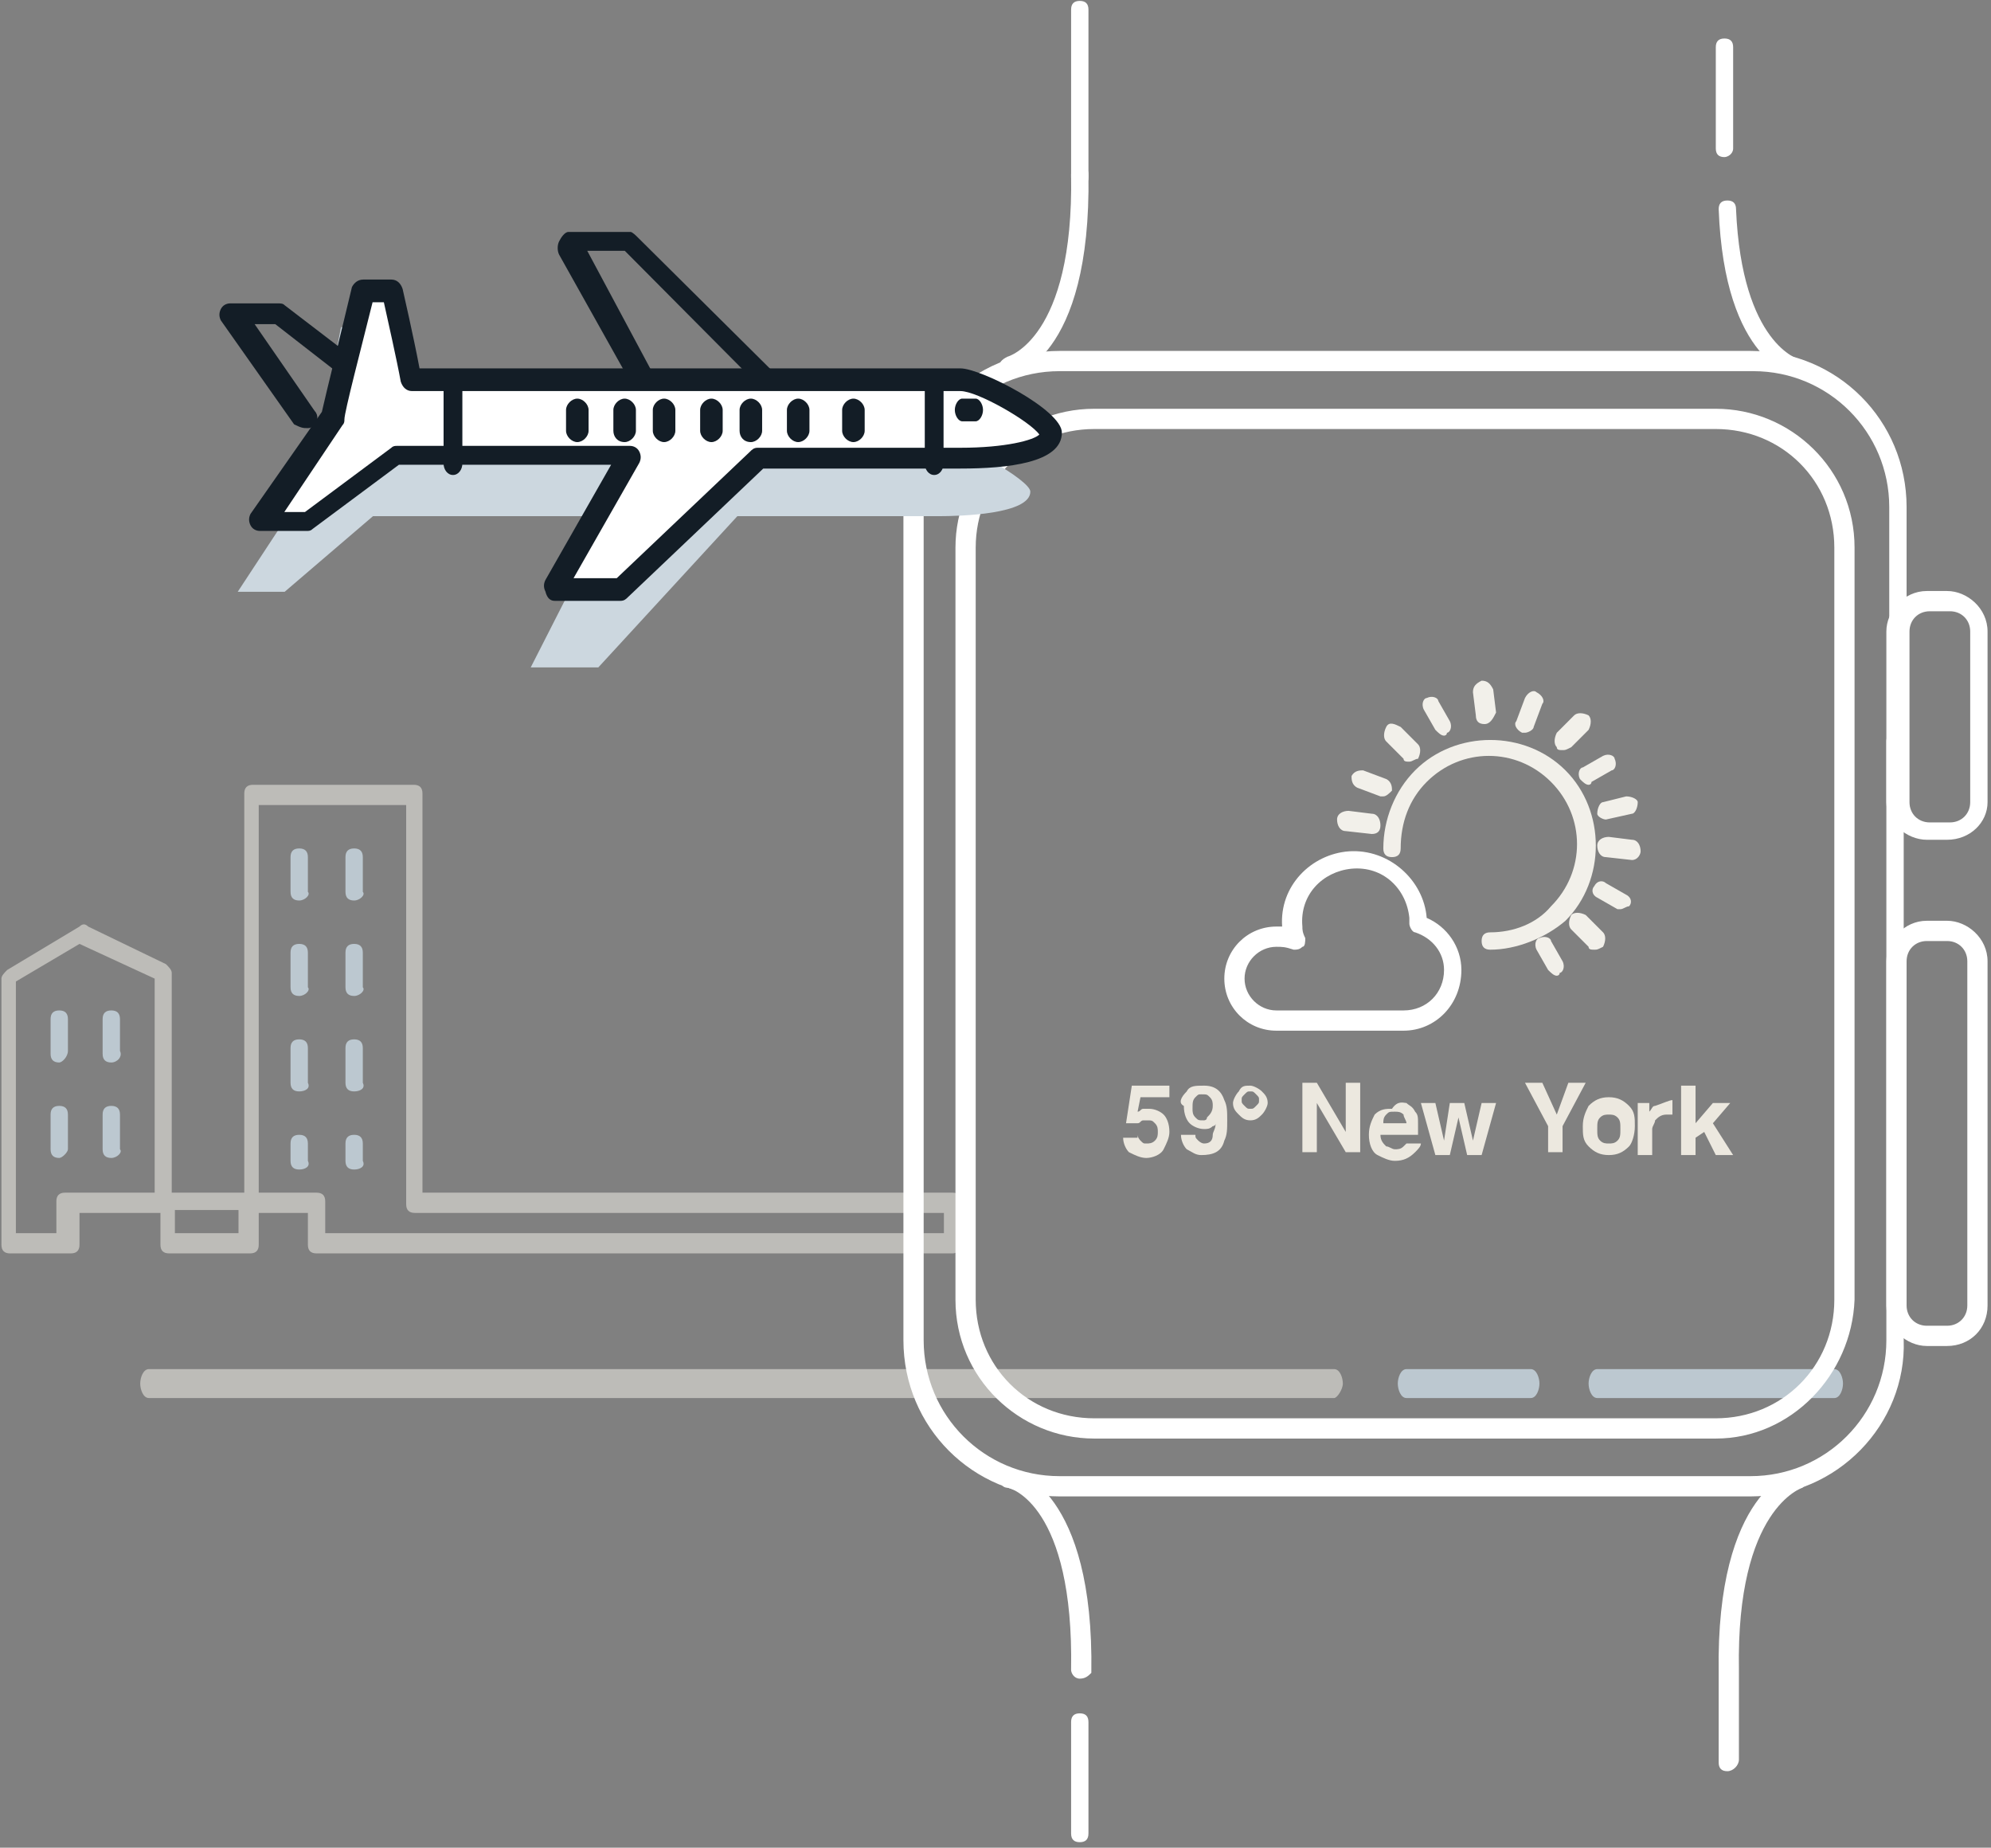 <?xml version="1.0" encoding="UTF-8"?>
<svg width="194px" height="180px" viewBox="0 0 194 180" version="1.1" xmlns="http://www.w3.org/2000/svg" xmlns:xlink="http://www.w3.org/1999/xlink">
    <rect x="0" y="0" width="194" height="180" fill="#808080" stroke="none"/>
    <!-- Generator: Sketch 47.1 (45422) - http://www.bohemiancoding.com/sketch -->
    <title>Group 5</title>
    <desc>Created with Sketch.</desc>
    <defs></defs>
    <g id="Signed-off" stroke="none" stroke-width="1" fill="none" fill-rule="evenodd">
        <g id="Customer-Showcase" transform="translate(-281, -4902)" fill-rule="nonzero">
            <g id="travel" transform="translate(107, 4902)">
                <g id="Group-5" transform="translate(174, 0)">
                    <g id="lifestyle">
                        <g id="Group" transform="translate(13.626, 133.324)">
                            <path d="M0.317,1.403 L115.812,1.403" id="Shape" fill="#FFFFFF"></path>
                            <path d="M116.375,2.873 L0.881,2.873 C0.317,2.873 0.036,2.028 0.036,1.464 C0.036,0.901 0.317,0.055 0.881,0.055 L116.375,0.055 C116.938,0.055 117.22,0.901 117.22,1.464 C117.22,2.028 116.657,2.873 116.375,2.873 Z" id="Shape" fill-opacity="0.532" fill="#F2F0EA"></path>
                        </g>
                        <g id="Group" transform="translate(0, 75.784)">
                            <path d="M92.817,46.323 L30.845,46.323 C30.281,46.323 30,46.041 30,45.478 L30,42.378 L25.211,42.378 L25.211,45.478 C25.211,46.041 24.929,46.323 24.366,46.323 L16.479,46.323 C15.915,46.323 15.633,46.041 15.633,45.478 L15.633,42.378 L7.746,42.378 L7.746,45.478 C7.746,46.041 7.464,46.323 6.901,46.323 L0.985,46.323 C0.422,46.323 0.14,46.041 0.14,45.478 L0.14,19.552 C0.14,19.27 0.422,18.989 0.704,18.707 L7.746,14.48 C8.028,14.198 8.309,14.198 8.591,14.48 L16.17,18.143 C16.452,18.425 16.734,18.707 16.734,18.989 L16.734,40.405 L23.803,40.405 L23.803,1.517 C23.803,0.953 24.084,0.671 24.648,0.671 L40.32,0.671 C40.883,0.671 41.165,0.953 41.165,1.517 L41.165,40.405 L92.817,40.405 C93.381,40.405 93.663,40.687 93.663,41.251 L93.663,45.196 C93.663,45.76 93.381,46.323 92.817,46.323 Z M31.69,44.351 L91.972,44.351 L91.972,42.378 L40.422,42.378 C39.859,42.378 39.577,42.096 39.577,41.533 L39.577,2.644 L25.211,2.644 L25.211,40.405 L30.845,40.405 C31.408,40.405 31.69,40.687 31.69,41.251 L31.69,44.351 Z M17.042,44.351 L23.239,44.351 L23.239,42.096 L17.042,42.096 L17.042,44.351 Z M1.549,44.351 L5.492,44.351 L5.492,41.251 C5.492,40.687 5.774,40.405 6.338,40.405 L15.07,40.405 L15.07,19.552 L7.746,16.171 L1.549,19.834 L1.549,44.351 Z" id="Shape" fill-opacity="0.532" fill="#F2F0EA"></path>
                            <path d="M29.155,11.943 C28.591,11.943 28.31,11.662 28.31,11.098 L28.31,7.716 C28.31,7.153 28.591,6.871 29.155,6.871 C29.718,6.871 30,7.153 30,7.716 L30,11.098 C30.281,11.38 29.718,11.943 29.155,11.943 Z" id="Shape" fill="#BCC8D0"></path>
                            <path d="M34.507,11.943 C33.944,11.943 33.662,11.662 33.662,11.098 L33.662,7.716 C33.662,7.153 33.944,6.871 34.507,6.871 C35.07,6.871 35.352,7.153 35.352,7.716 L35.352,11.098 C35.634,11.38 35.07,11.943 34.507,11.943 Z" id="Shape" fill="#BCC8D0"></path>
                            <path d="M29.155,21.243 C28.591,21.243 28.31,20.961 28.31,20.398 L28.31,17.016 C28.31,16.452 28.591,16.171 29.155,16.171 C29.718,16.171 30,16.452 30,17.016 L30,20.398 C30.281,20.679 29.718,21.243 29.155,21.243 Z" id="Shape" fill="#BCC8D0"></path>
                            <path d="M34.507,21.243 C33.944,21.243 33.662,20.961 33.662,20.398 L33.662,17.016 C33.662,16.452 33.944,16.171 34.507,16.171 C35.07,16.171 35.352,16.452 35.352,17.016 L35.352,20.398 C35.634,20.679 35.07,21.243 34.507,21.243 Z" id="Shape" fill="#BCC8D0"></path>
                            <path d="M5.774,27.724 C5.211,27.724 4.929,27.443 4.929,26.879 L4.929,23.497 C4.929,22.934 5.211,22.652 5.774,22.652 C6.338,22.652 6.619,22.934 6.619,23.497 L6.619,26.597 C6.619,27.161 6.056,27.724 5.774,27.724 Z" id="Shape" fill="#BCC8D0"></path>
                            <path d="M10.845,27.724 C10.281,27.724 10,27.443 10,26.879 L10,23.497 C10,22.934 10.281,22.652 10.845,22.652 C11.408,22.652 11.69,22.934 11.69,23.497 L11.69,26.597 C11.971,27.161 11.408,27.724 10.845,27.724 Z" id="Shape" fill="#BCC8D0"></path>
                            <path d="M5.774,37.024 C5.211,37.024 4.929,36.742 4.929,36.178 L4.929,32.797 C4.929,32.233 5.211,31.951 5.774,31.951 C6.338,31.951 6.619,32.233 6.619,32.797 L6.619,36.178 C6.619,36.46 6.056,37.024 5.774,37.024 Z" id="Shape" fill="#BCC8D0"></path>
                            <path d="M10.845,37.024 C10.281,37.024 10,36.742 10,36.178 L10,32.797 C10,32.233 10.281,31.951 10.845,31.951 C11.408,31.951 11.69,32.233 11.69,32.797 L11.69,36.178 C11.971,36.46 11.408,37.024 10.845,37.024 Z" id="Shape" fill="#BCC8D0"></path>
                            <path d="M29.155,30.542 C28.591,30.542 28.31,30.261 28.31,29.697 L28.31,26.315 C28.31,25.752 28.591,25.47 29.155,25.47 C29.718,25.47 30,25.752 30,26.315 L30,29.697 C30.281,30.261 29.718,30.542 29.155,30.542 Z" id="Shape" fill="#BCC8D0"></path>
                            <path d="M34.507,30.542 C33.944,30.542 33.662,30.261 33.662,29.697 L33.662,26.315 C33.662,25.752 33.944,25.47 34.507,25.47 C35.07,25.47 35.352,25.752 35.352,26.315 L35.352,29.697 C35.634,30.261 35.07,30.542 34.507,30.542 Z" id="Shape" fill="#BCC8D0"></path>
                            <path d="M29.155,38.151 C28.591,38.151 28.31,37.869 28.31,37.306 L28.31,35.615 C28.31,35.051 28.591,34.769 29.155,34.769 C29.718,34.769 30,35.051 30,35.615 L30,37.306 C30.281,37.869 29.718,38.151 29.155,38.151 Z" id="Shape" fill="#BCC8D0"></path>
                            <path d="M34.507,38.151 C33.944,38.151 33.662,37.869 33.662,37.306 L33.662,35.615 C33.662,35.051 33.944,34.769 34.507,34.769 C35.07,34.769 35.352,35.051 35.352,35.615 L35.352,37.306 C35.634,37.869 35.07,38.151 34.507,38.151 Z" id="Shape" fill="#BCC8D0"></path>
                        </g>
                        <g id="Group" transform="translate(154.317, 133.324)">
                            <path d="M3.29,1.403 L25.826,1.403" id="Shape" fill="#FFFFFF"></path>
                            <path d="M24.417,2.873 L1.319,2.873 C0.755,2.873 0.473,2.028 0.473,1.464 C0.473,0.901 0.755,0.055 1.319,0.055 L24.417,0.055 C24.981,0.055 25.262,0.901 25.262,1.464 C25.262,2.028 24.981,2.873 24.417,2.873 Z" id="Shape" fill="#BCC8D0"></path>
                        </g>
                        <g id="Group" transform="translate(136.079, 133.324)">
                            <path d="M1.809,1.403 L13.077,1.403" id="Shape" fill="#FFFFFF"></path>
                            <path d="M13.077,2.873 L0.964,2.873 C0.401,2.873 0.119,2.028 0.119,1.464 C0.119,0.901 0.401,0.055 0.964,0.055 L13.077,0.055 C13.64,0.055 13.922,0.901 13.922,1.464 C13.922,2.028 13.64,2.873 13.077,2.873 Z" id="Shape" fill="#BCC8D0"></path>
                        </g>
                        <g id="Group" transform="translate(87.978, 15.438)">
                            <path d="M10.191,21.284 C9.628,21.284 9.346,21.002 9.346,20.439 C9.346,19.875 9.628,19.593 10.191,19.312 C10.191,19.312 16.67,17.621 16.388,1.558 C16.388,0.995 16.67,0.713 17.234,0.713 C17.797,0.713 18.079,0.995 18.079,1.558 C18.36,19.593 10.755,21.284 10.191,21.284 L10.191,21.284 Z" id="Shape" fill="#FFFFFF"></path>
                            <path d="M80.333,157.112 C79.769,157.112 79.488,156.83 79.488,156.267 L79.488,147.531 C79.206,129.778 86.812,127.805 87.094,127.805 C87.657,127.805 88.22,128.087 88.22,128.369 C88.22,128.932 87.939,129.214 87.657,129.496 C87.657,129.496 81.178,131.468 81.46,147.249 L81.46,155.985 C81.46,156.549 80.896,157.112 80.333,157.112 L80.333,157.112 Z" id="Shape" fill="#FFFFFF"></path>
                            <path d="M17.234,148.095 L17.234,148.095 C16.67,148.095 16.388,147.531 16.388,147.249 C16.67,131.187 10.473,129.496 10.191,129.496 C9.628,129.496 9.346,128.932 9.628,128.369 C9.628,127.805 10.191,127.523 10.755,127.805 C11.036,127.805 18.642,129.778 18.36,147.531 C18.079,147.813 17.797,148.095 17.234,148.095 Z" id="Shape" fill="#FFFFFF"></path>
                            <g transform="translate(0, 3.807)" id="Shape">
                                <g transform="translate(95.799, 38.296)" fill="#FFFFFF">
                                    <path d="M5.943,24.27 L3.971,24.27 C1.999,24.27 0.027,22.579 0.027,20.607 L0.027,3.98 C0.027,2.008 1.718,0.035 3.971,0.035 L5.943,0.035 C7.915,0.035 9.887,1.726 9.887,3.98 L9.887,20.607 C9.887,22.579 8.197,24.27 5.943,24.27 Z M4.253,2.008 C3.126,2.008 2.281,2.853 2.281,3.98 L2.281,20.607 C2.281,21.734 3.126,22.579 4.253,22.579 L6.225,22.579 C7.351,22.579 8.197,21.734 8.197,20.607 L8.197,3.98 C8.197,2.853 7.351,2.008 6.225,2.008 L4.253,2.008 Z"></path>
                                </g>
                                <g transform="translate(95.799, 70.171)" fill="#FFFFFF">
                                    <path d="M5.943,41.71 L3.971,41.71 C1.999,41.71 0.027,40.019 0.027,37.765 L0.027,4.231 C0.027,2.258 1.718,0.285 3.971,0.285 L5.943,0.285 C7.915,0.285 9.887,1.976 9.887,4.231 L9.887,37.765 C9.887,40.019 8.197,41.71 5.943,41.71 Z M3.971,2.258 C2.844,2.258 1.999,3.103 1.999,4.231 L1.999,37.765 C1.999,38.892 2.844,39.738 3.971,39.738 L5.943,39.738 C7.07,39.738 7.915,38.892 7.915,37.765 L7.915,4.231 C7.915,3.103 7.07,2.258 5.943,2.258 L3.971,2.258 L3.971,2.258 Z"></path>
                                </g>
                                <path d="M87.375,17.477 L87.375,17.477 C86.812,17.477 80.051,16.068 79.488,1.133 C79.488,0.569 79.769,0.288 80.333,0.288 L80.333,0.288 C80.896,0.288 81.178,0.569 81.178,1.133 C81.741,14.378 87.375,15.787 87.375,15.787 C87.939,15.787 88.22,16.35 88.22,16.914 C88.22,17.196 87.939,17.477 87.375,17.477 Z" fill="#FFFFFF"></path>
                                <path d="M57.234,73.274 C56.671,73.274 56.389,72.992 56.389,72.429 C56.389,71.865 56.671,71.583 57.234,71.583 C59.488,71.583 61.741,70.738 63.15,69.047 C66.53,65.665 66.53,60.311 63.15,56.93 C59.769,53.548 54.417,53.548 51.037,56.93 C49.347,58.62 48.502,60.875 48.502,63.411 C48.502,63.975 48.22,64.256 47.656,64.256 C47.093,64.256 46.811,63.975 46.811,63.411 C46.811,60.593 47.938,57.775 49.91,55.802 C53.854,51.857 60.614,51.857 64.558,55.802 C68.502,59.748 68.502,66.511 64.558,70.456 C62.586,72.147 59.769,73.274 57.234,73.274 Z" fill="#F2F0EA"></path>
                                <path d="M67.375,73.274 C67.093,73.274 66.812,73.274 66.812,72.992 L65.121,71.301 C64.84,71.02 64.84,70.456 65.121,69.892 C65.403,69.611 65.966,69.611 66.53,69.892 L68.22,71.583 C68.502,71.865 68.502,72.429 68.22,72.992 C67.657,73.274 67.657,73.274 67.375,73.274 Z" fill="#F2F0EA"></path>
                                <path d="M49.347,54.957 C49.065,54.957 48.783,54.957 48.783,54.675 L47.093,52.984 C46.811,52.703 46.811,52.139 47.093,51.575 C47.375,51.012 47.938,51.294 48.502,51.575 L50.192,53.266 C50.473,53.548 50.473,54.112 50.192,54.675 C49.91,54.675 49.628,54.957 49.347,54.957 Z" fill="#F2F0EA"></path>
                                <path d="M63.713,75.81 C63.431,75.81 63.15,75.528 62.868,75.247 L61.741,73.274 C61.459,72.71 61.741,72.147 62.023,72.147 C62.586,71.865 63.15,72.147 63.15,72.429 L64.276,74.401 C64.558,74.965 64.276,75.528 63.995,75.528 C63.995,75.81 63.713,75.81 63.713,75.81 Z" fill="#F2F0EA"></path>
                                <path d="M52.727,52.421 C52.445,52.421 52.164,52.139 51.882,51.857 L50.755,49.885 C50.473,49.321 50.755,48.757 51.037,48.757 C51.6,48.476 52.164,48.757 52.164,49.039 L53.29,51.012 C53.572,51.575 53.29,52.139 53.009,52.139 C53.009,52.421 52.727,52.421 52.727,52.421 Z" fill="#F2F0EA"></path>
                                <path d="M71.037,64.538 L71.037,64.538 L68.502,64.256 C67.938,64.256 67.657,63.693 67.657,63.129 C67.657,62.566 68.22,62.284 68.783,62.284 L71.037,62.566 C71.6,62.566 71.882,63.129 71.882,63.693 C71.882,63.975 71.6,64.538 71.037,64.538 Z" fill="#F2F0EA"></path>
                                <path d="M45.685,62.002 L45.685,62.002 L43.149,61.72 C42.586,61.72 42.304,61.157 42.304,60.593 C42.304,60.029 42.868,59.748 43.431,59.748 L45.685,60.029 C46.248,60.029 46.53,60.593 46.53,61.157 C46.53,61.72 46.248,62.002 45.685,62.002 Z" fill="#F2F0EA"></path>
                                <path d="M69.91,69.329 L69.629,69.329 L67.657,68.202 C67.093,67.92 67.093,67.356 67.375,67.074 C67.657,66.511 68.22,66.511 68.502,66.793 L70.474,67.92 C71.037,68.202 71.037,68.765 70.755,69.047 C70.474,69.047 70.192,69.329 69.91,69.329 Z" fill="#F2F0EA"></path>
                                <path d="M66.812,57.211 C66.53,57.211 66.248,56.93 65.966,56.648 C65.685,56.084 65.966,55.521 66.248,55.521 L68.22,54.393 C68.783,54.112 69.347,54.393 69.347,54.675 C69.629,55.239 69.347,55.802 69.065,55.802 L67.093,56.93 C67.093,57.211 66.812,57.211 66.812,57.211 Z" fill="#F2F0EA"></path>
                                <path d="M68.502,60.593 C68.22,60.593 67.657,60.311 67.657,60.029 C67.657,59.466 67.938,58.902 68.22,58.902 L70.474,58.339 C71.037,58.339 71.6,58.62 71.6,58.902 C71.6,59.466 71.319,60.029 71.037,60.029 L68.502,60.593 L68.502,60.593 Z" fill="#F2F0EA"></path>
                                <path d="M60.614,52.139 L60.333,52.139 C59.769,51.857 59.488,51.294 59.769,51.012 L60.614,48.757 C60.896,48.194 61.459,47.912 61.741,48.194 C62.304,48.476 62.586,49.039 62.304,49.321 L61.459,51.575 C61.459,51.857 60.896,52.139 60.614,52.139 Z" fill="#F2F0EA"></path>
                                <path d="M64.276,53.83 C63.995,53.83 63.713,53.83 63.713,53.548 C63.431,53.266 63.431,52.703 63.713,52.139 L65.403,50.448 C65.685,50.166 66.248,50.166 66.812,50.448 C67.093,50.73 67.093,51.294 66.812,51.857 L65.121,53.548 C64.558,53.83 64.558,53.83 64.276,53.83 Z" fill="#F2F0EA"></path>
                                <path d="M56.671,51.294 C56.107,51.294 55.826,51.012 55.826,50.448 L55.544,48.194 C55.544,47.63 55.826,47.348 56.389,47.067 C56.952,47.067 57.234,47.348 57.516,47.912 L57.797,50.166 C57.516,50.73 57.234,51.294 56.671,51.294 L56.671,51.294 Z" fill="#F2F0EA"></path>
                                <path d="M46.811,58.339 L46.53,58.339 L44.276,57.493 C43.713,57.211 43.713,56.648 43.713,56.366 C43.994,55.802 44.558,55.802 44.839,55.802 L47.093,56.648 C47.656,56.93 47.656,57.493 47.656,57.775 C47.375,58.057 47.093,58.339 46.811,58.339 Z" fill="#F2F0EA"></path>
                                <path d="M48.783,81.164 L36.389,81.164 C33.572,81.164 31.318,78.91 31.318,76.092 C31.318,73.274 33.572,71.02 36.389,71.02 L36.952,71.02 C36.67,67.074 39.769,63.975 43.431,63.693 C47.375,63.411 50.755,66.511 51.037,70.174 L51.037,70.174 C53.009,71.02 54.417,72.992 54.417,75.247 C54.417,78.628 51.882,81.164 48.783,81.164 Z M36.389,72.992 C34.699,72.992 33.29,74.401 33.29,76.092 C33.29,77.783 34.699,79.192 36.389,79.192 L48.783,79.192 C51.037,79.192 52.727,77.501 52.727,75.247 C52.727,73.556 51.6,72.147 49.91,71.583 C49.628,71.583 49.347,71.02 49.347,70.738 L49.347,70.174 C49.065,67.356 46.811,65.102 43.713,65.384 C40.896,65.665 38.642,67.92 38.924,71.02 C38.924,71.301 38.924,71.583 39.206,72.147 C39.206,72.429 39.206,72.992 38.924,72.992 C38.642,73.274 38.361,73.274 38.079,73.274 C37.234,72.992 36.952,72.992 36.389,72.992 Z" fill="#FFFFFF"></path>
                                <g transform="translate(0, 14.438)" fill="#FFFFFF">
                                    <path d="M82.586,112.097 L15.262,112.097 C6.811,112.097 0.05,105.334 0.05,96.88 L0.05,15.721 C0.05,7.267 6.811,0.504 15.262,0.504 L82.586,0.504 C91.037,0.504 97.798,7.267 97.798,15.721 L97.798,28.402 C97.798,28.966 97.516,29.247 96.953,29.247 C96.389,29.247 96.108,28.966 96.108,28.402 L96.108,15.721 C96.108,8.394 90.192,2.476 82.868,2.476 L15.262,2.476 C7.938,2.476 2.022,8.394 2.022,15.721 L2.022,96.88 C2.022,104.206 7.938,110.124 15.262,110.124 L82.586,110.124 C89.91,110.124 95.826,104.206 95.826,96.88 L95.826,38.547 C95.826,37.983 96.108,37.701 96.671,37.701 C97.234,37.701 97.516,37.983 97.516,38.547 L97.516,96.88 C97.798,105.052 91.037,112.097 82.586,112.097 Z M79.206,106.461 L18.642,106.461 C11.318,106.461 5.121,100.543 5.121,92.934 L5.121,19.666 C5.121,12.339 11.036,6.14 18.642,6.14 L79.206,6.14 C86.53,6.14 92.727,12.058 92.727,19.666 L92.727,92.934 C92.446,100.261 86.53,106.461 79.206,106.461 Z M18.642,8.112 C12.163,8.112 7.093,13.185 7.093,19.666 L7.093,92.934 C7.093,99.416 12.163,104.488 18.642,104.488 L79.206,104.488 C85.685,104.488 90.756,99.416 90.756,92.934 L90.756,19.666 C90.756,13.185 85.685,8.112 79.206,8.112 L18.642,8.112 Z"></path>
                                </g>
                                <path d="M22.867,91.309 C22.867,91.591 23.149,91.873 23.149,91.873 C23.431,92.155 23.431,92.155 23.712,92.155 C23.994,92.155 24.276,92.155 24.558,91.873 C24.839,91.591 24.839,91.309 24.839,91.027 C24.839,90.746 24.839,90.464 24.558,90.182 C24.276,89.9 24.276,89.9 23.712,89.9 L23.431,89.9 C23.149,89.9 23.149,90.182 22.867,90.182 L21.741,90.182 L22.304,86.519 L25.966,86.519 L25.966,87.646 L23.149,87.646 L22.867,89.055 C23.149,89.055 23.149,88.773 23.431,88.773 L23.994,88.773 C24.558,88.773 25.121,89.055 25.403,89.337 C25.684,89.618 25.966,90.182 25.966,91.027 C25.966,91.591 25.684,92.155 25.403,92.718 C25.121,93.282 24.276,93.564 23.712,93.564 C23.149,93.564 22.586,93.282 22.022,93 C21.741,92.718 21.459,92.155 21.459,91.591 L22.867,91.591 L22.867,91.309 Z" fill="#ECE8DF"></path>
                                <path d="M27.656,87.082 C27.938,86.519 28.501,86.519 29.346,86.519 C30.473,86.519 31.037,87.082 31.318,87.928 C31.6,88.491 31.6,89.055 31.6,89.9 C31.6,90.746 31.6,91.309 31.318,91.873 C31.037,93 30.191,93.282 29.065,93.282 C28.501,93.282 28.22,93 27.656,92.718 C27.374,92.436 27.093,91.873 27.093,91.309 L28.501,91.309 C28.501,91.591 28.501,91.591 28.783,91.873 C28.783,91.873 29.065,92.155 29.346,92.155 C29.91,92.155 30.191,91.873 30.191,91.309 C30.191,91.027 30.473,90.746 30.473,90.182 C30.473,90.464 30.191,90.464 30.191,90.464 C29.91,90.746 29.628,90.746 29.346,90.746 C28.783,90.746 28.22,90.464 27.938,90.182 C27.656,89.9 27.374,89.337 27.374,88.491 C26.811,88.209 27.093,87.646 27.656,87.082 Z M29.628,89.618 C29.91,89.337 30.191,89.055 30.191,88.491 C30.191,88.209 30.191,87.928 29.91,87.646 C29.628,87.364 29.628,87.364 29.065,87.364 C28.783,87.364 28.783,87.364 28.501,87.646 C28.22,87.928 28.22,88.209 28.22,88.773 C28.22,89.055 28.22,89.337 28.501,89.618 C28.783,89.9 28.783,89.9 29.346,89.9 C29.346,89.9 29.628,89.9 29.628,89.618 Z" fill="#ECE8DF"></path>
                                <path d="M33.853,86.519 C34.135,86.519 34.699,86.8 34.98,87.082 C35.262,87.364 35.544,87.646 35.544,88.209 C35.544,88.491 35.262,89.055 34.98,89.337 C34.699,89.618 34.417,89.9 33.853,89.9 C33.29,89.9 33.008,89.618 32.727,89.337 C32.445,89.055 32.163,88.773 32.163,88.209 C32.163,87.928 32.445,87.364 32.727,87.082 C33.008,86.519 33.29,86.519 33.853,86.519 Z M33.008,87.928 C33.008,88.209 33.008,88.209 33.29,88.491 C33.572,88.773 33.572,88.773 33.853,88.773 C34.135,88.773 34.135,88.773 34.417,88.491 C34.699,88.209 34.699,88.209 34.699,87.928 C34.699,87.646 34.699,87.646 34.417,87.364 C34.135,87.082 34.135,87.082 33.853,87.082 C33.572,87.082 33.572,87.082 33.29,87.364 C33.008,87.646 33.008,87.646 33.008,87.928 Z" fill="#ECE8DF"></path>
                                <polygon fill="#ECE8DF" points="38.924 86.237 40.332 86.237 43.149 91.027 43.149 86.237 44.558 86.237 44.558 93 43.149 93 40.332 88.209 40.332 93 38.924 93"></polygon>
                                <path d="M49.065,88.209 C49.347,88.491 49.628,88.491 49.91,89.055 C50.192,89.337 50.192,89.618 50.192,90.182 L50.192,91.309 L46.53,91.309 C46.53,91.873 46.811,92.155 47.093,92.436 C47.375,92.436 47.656,92.718 47.938,92.718 C48.22,92.718 48.502,92.718 48.783,92.436 L49.065,92.155 L50.473,92.155 C50.473,92.436 50.192,92.718 49.91,93 C49.347,93.564 48.783,93.845 47.938,93.845 C47.375,93.845 46.811,93.564 46.248,93.282 C45.685,93 45.403,92.155 45.403,91.309 C45.403,90.464 45.685,89.9 45.966,89.337 C46.53,88.773 47.093,88.773 47.656,88.773 C48.22,87.928 48.783,88.209 49.065,88.209 Z M47.093,89.337 C46.811,89.618 46.811,89.9 46.811,90.182 L49.065,90.182 C49.065,89.9 48.783,89.618 48.783,89.337 C48.502,89.055 48.22,89.055 47.938,89.055 C47.375,89.055 47.375,89.055 47.093,89.337 Z" fill="#ECE8DF"></path>
                                <polygon fill="#ECE8DF" points="53.29 88.209 54.699 88.209 55.544 91.873 56.389 88.209 57.797 88.209 56.389 93.282 54.98 93.282 54.135 89.618 53.29 93.282 51.882 93.282 50.473 88.209 51.882 88.209 52.727 91.873"></polygon>
                                <polygon fill="#ECE8DF" points="64.84 86.237 66.53 86.237 64.276 90.464 64.276 93 62.868 93 62.868 90.464 60.614 86.237 62.304 86.237 63.713 89.337"></polygon>
                                <path d="M70.755,92.436 C70.192,93 69.629,93.282 68.783,93.282 C67.938,93.282 67.375,93 66.812,92.436 C66.248,91.873 66.248,91.309 66.248,90.464 C66.248,89.618 66.53,89.055 66.812,88.491 C67.375,87.928 67.938,87.646 68.783,87.646 C69.629,87.646 70.192,87.928 70.755,88.491 C71.319,89.055 71.319,89.618 71.319,90.464 C71.319,91.309 71.037,92.155 70.755,92.436 Z M69.629,91.873 C69.91,91.591 69.91,91.309 69.91,90.746 C69.91,90.182 69.91,89.9 69.629,89.618 C69.347,89.337 69.065,89.337 68.783,89.337 C68.502,89.337 68.22,89.337 67.938,89.618 C67.657,89.9 67.657,90.182 67.657,90.746 C67.657,91.309 67.657,91.591 67.938,91.873 C68.22,92.155 68.502,92.155 68.783,92.155 C69.065,92.155 69.347,92.155 69.629,91.873 Z" fill="#ECE8DF"></path>
                                <path d="M74.981,87.928 L74.981,87.928 L74.981,89.337 L74.699,89.337 C74.699,89.337 74.699,89.337 74.417,89.337 C73.854,89.337 73.572,89.618 73.291,89.9 C73.291,90.182 73.009,90.464 73.009,90.746 L73.009,93.282 L71.6,93.282 L71.6,88.209 L72.727,88.209 L72.727,89.055 C73.009,88.773 73.009,88.491 73.291,88.491 C74.136,88.209 74.699,87.928 74.981,87.928 L74.981,87.928 Z" fill="#ECE8DF"></path>
                                <polygon fill="#ECE8DF" points="75.826 86.519 77.234 86.519 77.234 90.182 78.924 88.209 80.615 88.209 78.924 90.182 80.896 93.282 79.206 93.282 78.079 91.027 77.234 91.591 77.234 93.282 75.826 93.282"></polygon>
                            </g>
                        </g>
                        <path d="M105.212,18.123 C104.649,18.123 104.367,17.841 104.367,17.278 L104.367,0.933 C104.367,0.37 104.649,0.088 105.212,0.088 C105.775,0.088 106.057,0.37 106.057,0.933 L106.057,17.278 C106.057,17.841 105.775,18.123 105.212,18.123 Z" id="Shape" fill="#FFFFFF"></path>
                        <path d="M168.03,15.305 C167.466,15.305 167.185,15.023 167.185,14.46 L167.185,4.597 C167.185,4.033 167.466,3.751 168.03,3.751 C168.593,3.751 168.875,4.033 168.875,4.597 L168.875,14.46 C168.875,15.023 168.311,15.305 168.03,15.305 Z" id="Shape" fill="#FFFFFF"></path>
                        <path d="M105.212,179.466 C104.649,179.466 104.367,179.184 104.367,178.62 L104.367,167.759 C104.367,167.196 104.649,166.914 105.212,166.914 C105.775,166.914 106.057,167.196 106.057,167.759 L106.057,178.62 C106.057,179.184 105.775,179.466 105.212,179.466 Z" id="Shape" fill="#FFFFFF"></path>
                    </g>
                    <g id="Group-7" transform="translate(61.969, 44.095) scale(-1, 1) translate(-61.969, -44.095) translate(20.469, 22.595)">
                        <path d="M71.887,17.565 L70.239,9.28 L67.494,9.28 C67.494,9.28 65.664,20.327 65.481,20.327 L43.886,20.327 L31.99,20.327 L12.042,20.327 C9.846,20.327 3.075,24.193 3.075,25.298 C3.075,27.507 9.846,27.692 12.042,27.692 L31.624,27.692 L45.167,42.421 L51.755,42.421 L44.252,27.692 L67.128,27.692 L75.73,35.056 L80.305,35.056 L73.168,24.193 L71.887,17.565 Z" id="Shape" fill="#CCD7DF"></path>
                        <path d="M40.756,16.018 C40.573,16.018 40.39,16.018 40.207,15.834 C39.658,15.466 39.475,14.361 39.841,13.809 L46.247,1.841 L42.587,1.841 L29.41,15.098 C29.044,15.466 28.312,15.834 27.946,15.282 C27.58,14.914 27.58,14.361 27.946,13.809 L41.305,0.552 C41.488,0.368 41.854,0 42.038,0 L48.077,0 C48.443,0 48.809,0.552 48.992,0.921 C49.175,1.289 49.175,1.841 48.992,2.209 L41.671,15.282 C41.488,15.65 41.122,16.018 40.756,16.018 Z" id="Shape" fill="#131D26"></path>
                        <path d="M73.532,19.112 C73.349,19.112 73.166,19.112 72.983,18.928 C72.434,18.559 72.434,17.823 72.8,17.455 L78.657,8.985 L76.644,8.985 L68.591,15.245 C68.042,15.613 67.493,15.613 67.127,15.061 C66.761,14.509 66.761,13.956 67.31,13.588 L75.729,7.144 C75.912,6.96 76.095,6.96 76.461,6.96 L81.036,6.96 C81.402,6.96 81.768,7.144 81.951,7.512 C82.134,7.88 82.134,8.249 81.951,8.617 L74.814,18.743 C74.082,19.112 73.899,19.112 73.532,19.112 Z" id="Shape" fill="#131D26"></path>
                        <path d="M70.679,18.522 C70.679,17.786 67.75,6.186 67.75,6.186 L65.005,6.186 C65.005,6.186 63.724,12.078 63.175,14.84 L9.736,14.84 C7.54,14.84 0.769,18.891 0.769,19.995 C0.769,22.205 7.54,22.389 9.736,22.389 L29.501,22.389 L42.861,35.277 L49.266,35.277 L41.946,22.389 L64.639,22.389 L73.241,28.833 L77.816,28.833 L70.679,18.522 Z" id="Shape" fill="#FFFFFF"></path>
                        <path d="M49.413,35.94 L43.007,35.94 C42.641,35.94 42.458,35.756 42.275,35.572 L29.099,23.052 L9.883,23.052 C5.307,23.052 0,22.499 0,19.554 C0,17.344 7.869,13.293 9.883,13.293 L62.59,13.293 C63.139,10.348 64.237,5.56 64.237,5.56 C64.42,5.008 64.786,4.64 65.335,4.64 L68.08,4.64 C68.629,4.64 68.995,5.008 69.178,5.376 C70.093,9.243 71.74,15.871 72.106,17.528 L79.061,27.471 C79.244,27.839 79.244,28.207 79.061,28.575 C78.878,28.944 78.511,29.128 78.145,29.128 L73.57,29.128 C73.387,29.128 73.204,29.128 73.021,28.944 L64.603,22.684 L43.923,22.684 L50.328,33.915 C50.511,34.283 50.511,34.651 50.328,35.02 C50.145,35.756 49.779,35.94 49.413,35.94 Z M43.373,33.731 L47.583,33.731 L41.177,22.499 C40.994,22.131 40.994,21.763 41.177,21.395 C41.36,21.026 41.726,20.842 42.092,20.842 L64.786,20.842 C64.969,20.842 65.152,20.842 65.335,21.026 L73.753,27.287 L75.766,27.287 L70.093,18.817 C69.91,18.633 69.91,18.449 69.91,18.265 C69.91,17.528 68.263,11.268 67.165,6.849 L66.067,6.849 C65.701,8.506 64.786,12.557 64.42,14.582 C64.237,15.135 63.871,15.503 63.322,15.503 L9.883,15.503 C8.235,15.503 3.111,18.449 2.196,19.738 C2.745,20.29 5.49,21.026 9.883,21.026 L29.648,21.026 C30.014,21.026 30.197,21.211 30.38,21.395 L43.373,33.731 Z" id="Shape" fill="#131D26"></path>
                        <path d="M12.445,23.678 C11.896,23.678 11.53,23.125 11.53,22.573 L11.53,15.024 C11.53,14.472 11.896,13.919 12.445,13.919 C12.994,13.919 13.36,14.472 13.36,15.024 L13.36,22.573 C13.36,23.125 12.994,23.678 12.445,23.678 Z" id="Shape" fill="#131D26"></path>
                        <path d="M59.332,23.678 C58.783,23.678 58.417,23.125 58.417,22.573 L58.417,15.024 C58.417,14.472 58.783,13.919 59.332,13.919 C59.881,13.919 60.247,14.472 60.247,15.024 L60.247,22.573 C60.247,23.125 59.881,23.678 59.332,23.678 Z" id="Shape" fill="#131D26"></path>
                        <path d="M20.314,20.474 C19.765,20.474 19.216,19.922 19.216,19.369 L19.216,17.344 C19.216,16.792 19.765,16.239 20.314,16.239 C20.863,16.239 21.412,16.792 21.412,17.344 L21.412,19.369 C21.412,19.922 20.863,20.474 20.314,20.474 Z" id="Shape" fill="#131D26"></path>
                        <path d="M9.715,18.449 L8.403,18.449 C8.045,18.449 7.686,17.896 7.686,17.344 C7.686,16.792 8.045,16.239 8.403,16.239 L9.715,16.239 C10.074,16.239 10.432,16.792 10.432,17.344 C10.432,17.896 10.074,18.449 9.715,18.449 Z" id="Shape" fill="#131D26"></path>
                        <path d="M25.695,20.474 C25.146,20.474 24.597,19.922 24.597,19.369 L24.597,17.344 C24.597,16.792 25.146,16.239 25.695,16.239 C26.244,16.239 26.793,16.792 26.793,17.344 L26.793,19.369 C26.793,19.922 26.244,20.474 25.695,20.474 Z" id="Shape" fill="#131D26"></path>
                        <path d="M30.307,20.474 C29.757,20.474 29.208,19.922 29.208,19.369 L29.208,17.344 C29.208,16.792 29.757,16.239 30.307,16.239 C30.856,16.239 31.405,16.792 31.405,17.344 L31.405,19.369 C31.405,19.922 31.039,20.474 30.307,20.474 Z" id="Shape" fill="#131D26"></path>
                        <path d="M34.15,20.474 C33.601,20.474 33.052,19.922 33.052,19.369 L33.052,17.344 C33.052,16.792 33.601,16.239 34.15,16.239 C34.699,16.239 35.248,16.792 35.248,17.344 L35.248,19.369 C35.248,19.922 34.699,20.474 34.15,20.474 Z" id="Shape" fill="#131D26"></path>
                        <path d="M38.762,20.474 C38.213,20.474 37.664,19.922 37.664,19.369 L37.664,17.344 C37.664,16.792 38.213,16.239 38.762,16.239 C39.311,16.239 39.86,16.792 39.86,17.344 L39.86,19.369 C39.86,19.922 39.311,20.474 38.762,20.474 Z" id="Shape" fill="#131D26"></path>
                        <path d="M42.605,20.474 C42.056,20.474 41.507,19.922 41.507,19.369 L41.507,17.344 C41.507,16.792 42.056,16.239 42.605,16.239 C43.154,16.239 43.703,16.792 43.703,17.344 L43.703,19.369 C43.703,19.922 43.337,20.474 42.605,20.474 Z" id="Shape" fill="#131D26"></path>
                        <path d="M47.217,20.474 C46.668,20.474 46.119,19.922 46.119,19.369 L46.119,17.344 C46.119,16.792 46.668,16.239 47.217,16.239 C47.766,16.239 48.315,16.792 48.315,17.344 L48.315,19.369 C48.315,19.922 47.766,20.474 47.217,20.474 Z" id="Shape" fill="#131D26"></path>
                    </g>
                </g>
            </g>
        </g>
    </g>
</svg>